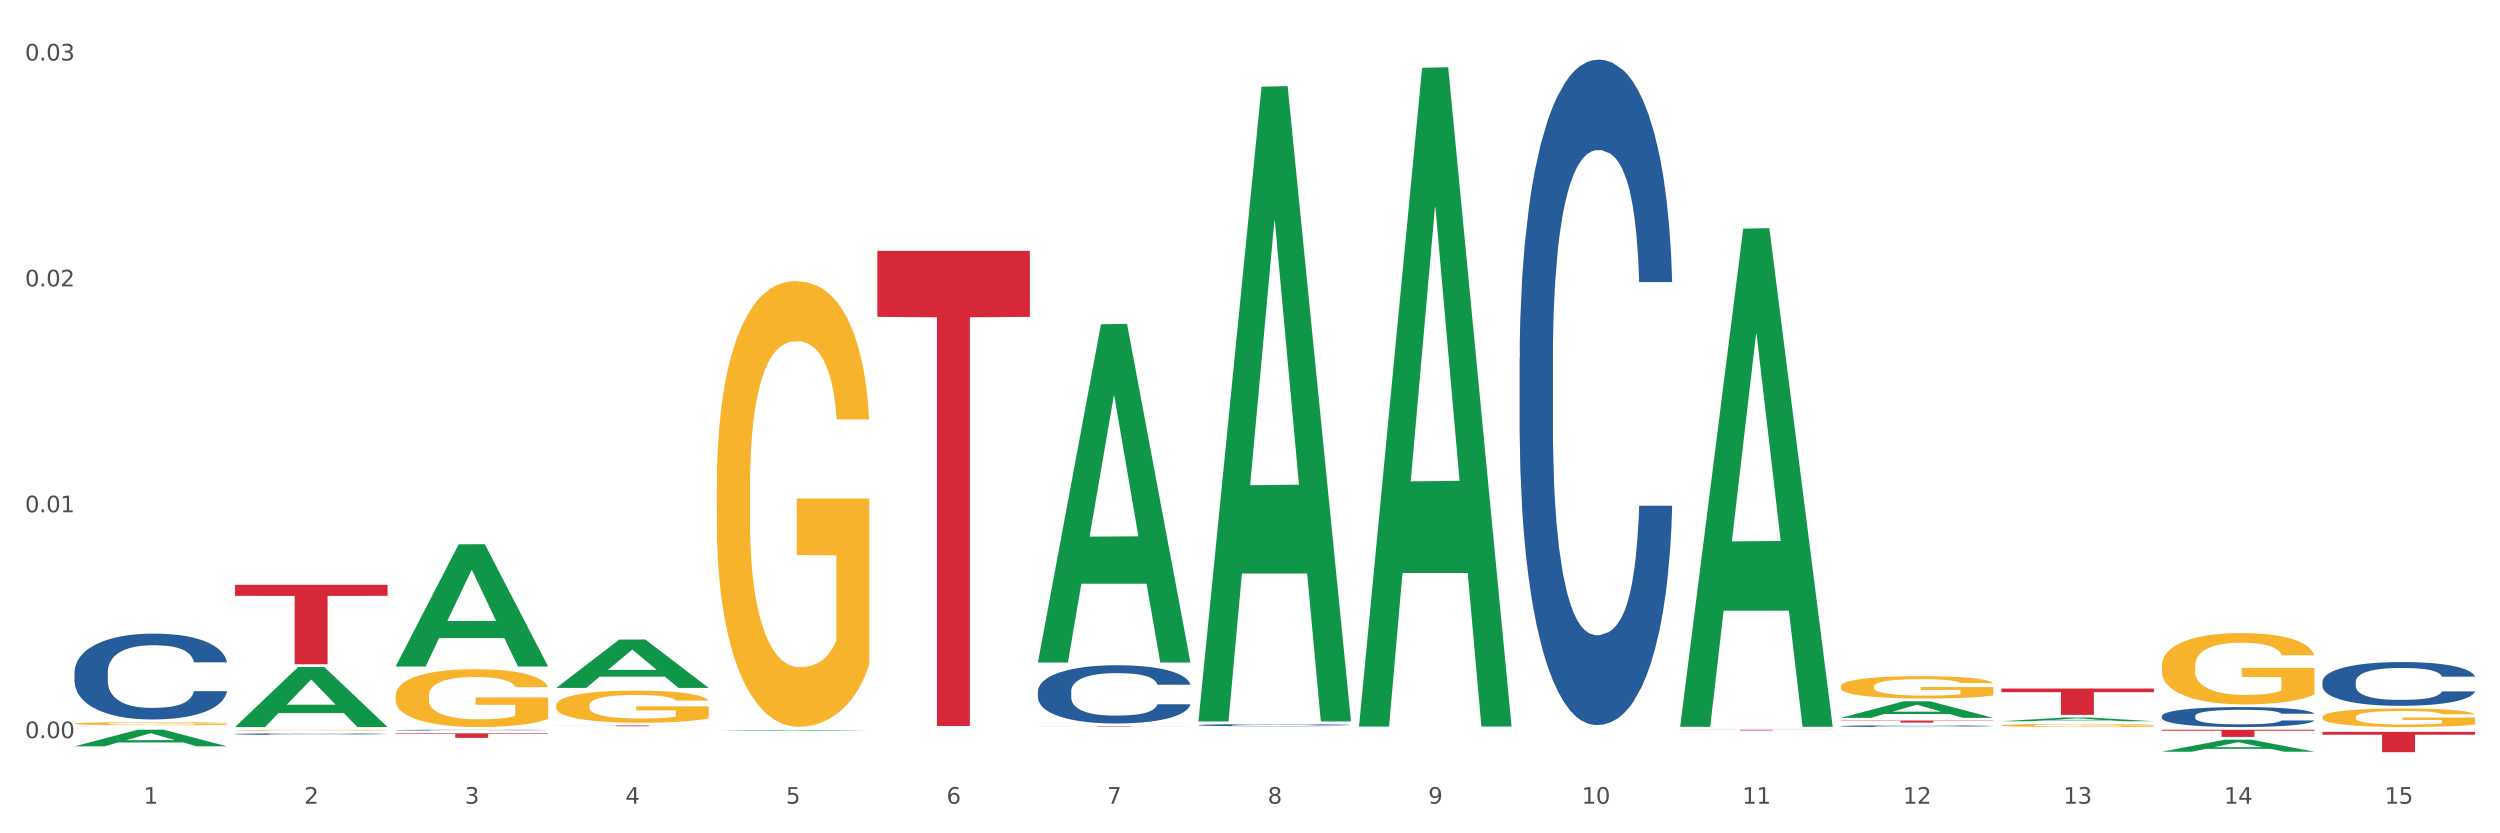 <?xml version="1.0" encoding="utf-8" standalone="no"?>
<!DOCTYPE svg PUBLIC "-//W3C//DTD SVG 1.1//EN"
  "http://www.w3.org/Graphics/SVG/1.1/DTD/svg11.dtd">
<svg xmlns:xlink="http://www.w3.org/1999/xlink" width="1080pt" height="360pt" viewBox="0 0 1080 360" xmlns="http://www.w3.org/2000/svg" version="1.1">
 <rect x="0" y="0" width="1080" height="360" fill="#333333" stroke="none"/>
 <defs>
  <style type="text/css">*{stroke-linejoin: round; stroke-linecap: butt}</style>
 </defs>
 <g id="figure_1">
  <g id="patch_1">
   <path d="M 0 360 
L 1080 360 
L 1080 0 
L 0 0 
z
" style="fill: #ffffff; stroke: #ffffff; stroke-linejoin: miter"/>
  </g>
  <g id="axes_1">
   <g id="matplotlib.axis_1">
    <g id="xtick_1">
     <g id="text_1">
      <!-- 1 -->
      <g style="fill: #4d4d4d" transform="translate(62.07 347.204) scale(0.096 -0.096)">
       <defs>
        <path id="DejaVuSans-31" d="M 794 531 
L 1825 531 
L 1825 4091 
L 703 3866 
L 703 4441 
L 1819 4666 
L 2450 4666 
L 2450 531 
L 3481 531 
L 3481 0 
L 794 0 
L 794 531 
z
" transform="scale(0.016)"/>
       </defs>
       <use xlink:href="#DejaVuSans-31"/>
      </g>
     </g>
    </g>
    <g id="xtick_2">
     <g id="text_2">
      <!-- 2 -->
      <g style="fill: #4d4d4d" transform="translate(131.436 347.204) scale(0.096 -0.096)">
       <defs>
        <path id="DejaVuSans-32" d="M 1228 531 
L 3431 531 
L 3431 0 
L 469 0 
L 469 531 
Q 828 903 1448 1529 
Q 2069 2156 2228 2338 
Q 2531 2678 2651 2914 
Q 2772 3150 2772 3378 
Q 2772 3750 2511 3984 
Q 2250 4219 1831 4219 
Q 1534 4219 1204 4116 
Q 875 4013 500 3803 
L 500 4441 
Q 881 4594 1212 4672 
Q 1544 4750 1819 4750 
Q 2544 4750 2975 4387 
Q 3406 4025 3406 3419 
Q 3406 3131 3298 2873 
Q 3191 2616 2906 2266 
Q 2828 2175 2409 1742 
Q 1991 1309 1228 531 
z
" transform="scale(0.016)"/>
       </defs>
       <use xlink:href="#DejaVuSans-32"/>
      </g>
     </g>
    </g>
    <g id="xtick_3">
     <g id="text_3">
      <!-- 3 -->
      <g style="fill: #4d4d4d" transform="translate(200.802 347.204) scale(0.096 -0.096)">
       <defs>
        <path id="DejaVuSans-33" d="M 2597 2516 
Q 3050 2419 3304 2112 
Q 3559 1806 3559 1356 
Q 3559 666 3084 287 
Q 2609 -91 1734 -91 
Q 1441 -91 1130 -33 
Q 819 25 488 141 
L 488 750 
Q 750 597 1062 519 
Q 1375 441 1716 441 
Q 2309 441 2620 675 
Q 2931 909 2931 1356 
Q 2931 1769 2642 2001 
Q 2353 2234 1838 2234 
L 1294 2234 
L 1294 2753 
L 1863 2753 
Q 2328 2753 2575 2939 
Q 2822 3125 2822 3475 
Q 2822 3834 2567 4026 
Q 2313 4219 1838 4219 
Q 1578 4219 1281 4162 
Q 984 4106 628 3988 
L 628 4550 
Q 988 4650 1302 4700 
Q 1616 4750 1894 4750 
Q 2613 4750 3031 4423 
Q 3450 4097 3450 3541 
Q 3450 3153 3228 2886 
Q 3006 2619 2597 2516 
z
" transform="scale(0.016)"/>
       </defs>
       <use xlink:href="#DejaVuSans-33"/>
      </g>
     </g>
    </g>
    <g id="xtick_4">
     <g id="text_4">
      <!-- 4 -->
      <g style="fill: #4d4d4d" transform="translate(270.169 347.204) scale(0.096 -0.096)">
       <defs>
        <path id="DejaVuSans-34" d="M 2419 4116 
L 825 1625 
L 2419 1625 
L 2419 4116 
z
M 2253 4666 
L 3047 4666 
L 3047 1625 
L 3713 1625 
L 3713 1100 
L 3047 1100 
L 3047 0 
L 2419 0 
L 2419 1100 
L 313 1100 
L 313 1709 
L 2253 4666 
z
" transform="scale(0.016)"/>
       </defs>
       <use xlink:href="#DejaVuSans-34"/>
      </g>
     </g>
    </g>
    <g id="xtick_5">
     <g id="text_5">
      <!-- 5 -->
      <g style="fill: #4d4d4d" transform="translate(339.535 347.204) scale(0.096 -0.096)">
       <defs>
        <path id="DejaVuSans-35" d="M 691 4666 
L 3169 4666 
L 3169 4134 
L 1269 4134 
L 1269 2991 
Q 1406 3038 1543 3061 
Q 1681 3084 1819 3084 
Q 2600 3084 3056 2656 
Q 3513 2228 3513 1497 
Q 3513 744 3044 326 
Q 2575 -91 1722 -91 
Q 1428 -91 1123 -41 
Q 819 9 494 109 
L 494 744 
Q 775 591 1075 516 
Q 1375 441 1709 441 
Q 2250 441 2565 725 
Q 2881 1009 2881 1497 
Q 2881 1984 2565 2268 
Q 2250 2553 1709 2553 
Q 1456 2553 1204 2497 
Q 953 2441 691 2322 
L 691 4666 
z
" transform="scale(0.016)"/>
       </defs>
       <use xlink:href="#DejaVuSans-35"/>
      </g>
     </g>
    </g>
    <g id="xtick_6">
     <g id="text_6">
      <!-- 6 -->
      <g style="fill: #4d4d4d" transform="translate(408.901 347.204) scale(0.096 -0.096)">
       <defs>
        <path id="DejaVuSans-36" d="M 2113 2584 
Q 1688 2584 1439 2293 
Q 1191 2003 1191 1497 
Q 1191 994 1439 701 
Q 1688 409 2113 409 
Q 2538 409 2786 701 
Q 3034 994 3034 1497 
Q 3034 2003 2786 2293 
Q 2538 2584 2113 2584 
z
M 3366 4563 
L 3366 3988 
Q 3128 4100 2886 4159 
Q 2644 4219 2406 4219 
Q 1781 4219 1451 3797 
Q 1122 3375 1075 2522 
Q 1259 2794 1537 2939 
Q 1816 3084 2150 3084 
Q 2853 3084 3261 2657 
Q 3669 2231 3669 1497 
Q 3669 778 3244 343 
Q 2819 -91 2113 -91 
Q 1303 -91 875 529 
Q 447 1150 447 2328 
Q 447 3434 972 4092 
Q 1497 4750 2381 4750 
Q 2619 4750 2861 4703 
Q 3103 4656 3366 4563 
z
" transform="scale(0.016)"/>
       </defs>
       <use xlink:href="#DejaVuSans-36"/>
      </g>
     </g>
    </g>
    <g id="xtick_7">
     <g id="text_7">
      <!-- 7 -->
      <g style="fill: #4d4d4d" transform="translate(478.267 347.204) scale(0.096 -0.096)">
       <defs>
        <path id="DejaVuSans-37" d="M 525 4666 
L 3525 4666 
L 3525 4397 
L 1831 0 
L 1172 0 
L 2766 4134 
L 525 4134 
L 525 4666 
z
" transform="scale(0.016)"/>
       </defs>
       <use xlink:href="#DejaVuSans-37"/>
      </g>
     </g>
    </g>
    <g id="xtick_8">
     <g id="text_8">
      <!-- 8 -->
      <g style="fill: #4d4d4d" transform="translate(547.634 347.204) scale(0.096 -0.096)">
       <defs>
        <path id="DejaVuSans-38" d="M 2034 2216 
Q 1584 2216 1326 1975 
Q 1069 1734 1069 1313 
Q 1069 891 1326 650 
Q 1584 409 2034 409 
Q 2484 409 2743 651 
Q 3003 894 3003 1313 
Q 3003 1734 2745 1975 
Q 2488 2216 2034 2216 
z
M 1403 2484 
Q 997 2584 770 2862 
Q 544 3141 544 3541 
Q 544 4100 942 4425 
Q 1341 4750 2034 4750 
Q 2731 4750 3128 4425 
Q 3525 4100 3525 3541 
Q 3525 3141 3298 2862 
Q 3072 2584 2669 2484 
Q 3125 2378 3379 2068 
Q 3634 1759 3634 1313 
Q 3634 634 3220 271 
Q 2806 -91 2034 -91 
Q 1263 -91 848 271 
Q 434 634 434 1313 
Q 434 1759 690 2068 
Q 947 2378 1403 2484 
z
M 1172 3481 
Q 1172 3119 1398 2916 
Q 1625 2713 2034 2713 
Q 2441 2713 2670 2916 
Q 2900 3119 2900 3481 
Q 2900 3844 2670 4047 
Q 2441 4250 2034 4250 
Q 1625 4250 1398 4047 
Q 1172 3844 1172 3481 
z
" transform="scale(0.016)"/>
       </defs>
       <use xlink:href="#DejaVuSans-38"/>
      </g>
     </g>
    </g>
    <g id="xtick_9">
     <g id="text_9">
      <!-- 9 -->
      <g style="fill: #4d4d4d" transform="translate(617 347.204) scale(0.096 -0.096)">
       <defs>
        <path id="DejaVuSans-39" d="M 703 97 
L 703 672 
Q 941 559 1184 500 
Q 1428 441 1663 441 
Q 2288 441 2617 861 
Q 2947 1281 2994 2138 
Q 2813 1869 2534 1725 
Q 2256 1581 1919 1581 
Q 1219 1581 811 2004 
Q 403 2428 403 3163 
Q 403 3881 828 4315 
Q 1253 4750 1959 4750 
Q 2769 4750 3195 4129 
Q 3622 3509 3622 2328 
Q 3622 1225 3098 567 
Q 2575 -91 1691 -91 
Q 1453 -91 1209 -44 
Q 966 3 703 97 
z
M 1959 2075 
Q 2384 2075 2632 2365 
Q 2881 2656 2881 3163 
Q 2881 3666 2632 3958 
Q 2384 4250 1959 4250 
Q 1534 4250 1286 3958 
Q 1038 3666 1038 3163 
Q 1038 2656 1286 2365 
Q 1534 2075 1959 2075 
z
" transform="scale(0.016)"/>
       </defs>
       <use xlink:href="#DejaVuSans-39"/>
      </g>
     </g>
    </g>
    <g id="xtick_10">
     <g id="text_10">
      <!-- 10 -->
      <g style="fill: #4d4d4d" transform="translate(683.312 347.204) scale(0.096 -0.096)">
       <defs>
        <path id="DejaVuSans-30" d="M 2034 4250 
Q 1547 4250 1301 3770 
Q 1056 3291 1056 2328 
Q 1056 1369 1301 889 
Q 1547 409 2034 409 
Q 2525 409 2770 889 
Q 3016 1369 3016 2328 
Q 3016 3291 2770 3770 
Q 2525 4250 2034 4250 
z
M 2034 4750 
Q 2819 4750 3233 4129 
Q 3647 3509 3647 2328 
Q 3647 1150 3233 529 
Q 2819 -91 2034 -91 
Q 1250 -91 836 529 
Q 422 1150 422 2328 
Q 422 3509 836 4129 
Q 1250 4750 2034 4750 
z
" transform="scale(0.016)"/>
       </defs>
       <use xlink:href="#DejaVuSans-31"/>
       <use xlink:href="#DejaVuSans-30" transform="translate(63.623 0)"/>
      </g>
     </g>
    </g>
    <g id="xtick_11">
     <g id="text_11">
      <!-- 11 -->
      <g style="fill: #4d4d4d" transform="translate(752.678 347.204) scale(0.096 -0.096)">
       <use xlink:href="#DejaVuSans-31"/>
       <use xlink:href="#DejaVuSans-31" transform="translate(63.623 0)"/>
      </g>
     </g>
    </g>
    <g id="xtick_12">
     <g id="text_12">
      <!-- 12 -->
      <g style="fill: #4d4d4d" transform="translate(822.044 347.204) scale(0.096 -0.096)">
       <use xlink:href="#DejaVuSans-31"/>
       <use xlink:href="#DejaVuSans-32" transform="translate(63.623 0)"/>
      </g>
     </g>
    </g>
    <g id="xtick_13">
     <g id="text_13">
      <!-- 13 -->
      <g style="fill: #4d4d4d" transform="translate(891.411 347.204) scale(0.096 -0.096)">
       <use xlink:href="#DejaVuSans-31"/>
       <use xlink:href="#DejaVuSans-33" transform="translate(63.623 0)"/>
      </g>
     </g>
    </g>
    <g id="xtick_14">
     <g id="text_14">
      <!-- 14 -->
      <g style="fill: #4d4d4d" transform="translate(960.777 347.204) scale(0.096 -0.096)">
       <use xlink:href="#DejaVuSans-31"/>
       <use xlink:href="#DejaVuSans-34" transform="translate(63.623 0)"/>
      </g>
     </g>
    </g>
    <g id="xtick_15">
     <g id="text_15">
      <!-- 15 -->
      <g style="fill: #4d4d4d" transform="translate(1030.143 347.204) scale(0.096 -0.096)">
       <use xlink:href="#DejaVuSans-31"/>
       <use xlink:href="#DejaVuSans-35" transform="translate(63.623 0)"/>
      </g>
     </g>
    </g>
    <g id="xtick_16"/>
    <g id="xtick_17"/>
    <g id="xtick_18"/>
    <g id="xtick_19"/>
    <g id="xtick_20"/>
    <g id="xtick_21"/>
    <g id="xtick_22"/>
    <g id="xtick_23"/>
    <g id="xtick_24"/>
    <g id="xtick_25"/>
    <g id="xtick_26"/>
    <g id="xtick_27"/>
    <g id="xtick_28"/>
    <g id="xtick_29"/>
   </g>
   <g id="matplotlib.axis_2">
    <g id="ytick_1">
     <g id="text_16">
      <!-- 0.00 -->
      <g style="fill: #4d4d4d" transform="translate(10.8 318.89) scale(0.096 -0.096)">
       <defs>
        <path id="DejaVuSans-2e" d="M 684 794 
L 1344 794 
L 1344 0 
L 684 0 
L 684 794 
z
" transform="scale(0.016)"/>
       </defs>
       <use xlink:href="#DejaVuSans-30"/>
       <use xlink:href="#DejaVuSans-2e" transform="translate(63.623 0)"/>
       <use xlink:href="#DejaVuSans-30" transform="translate(95.41 0)"/>
       <use xlink:href="#DejaVuSans-30" transform="translate(159.033 0)"/>
      </g>
     </g>
    </g>
    <g id="ytick_2">
     <g id="text_17">
      <!-- 0.01 -->
      <g style="fill: #4d4d4d" transform="translate(10.8 221.306) scale(0.096 -0.096)">
       <use xlink:href="#DejaVuSans-30"/>
       <use xlink:href="#DejaVuSans-2e" transform="translate(63.623 0)"/>
       <use xlink:href="#DejaVuSans-30" transform="translate(95.41 0)"/>
       <use xlink:href="#DejaVuSans-31" transform="translate(159.033 0)"/>
      </g>
     </g>
    </g>
    <g id="ytick_3">
     <g id="text_18">
      <!-- 0.02 -->
      <g style="fill: #4d4d4d" transform="translate(10.8 123.723) scale(0.096 -0.096)">
       <use xlink:href="#DejaVuSans-30"/>
       <use xlink:href="#DejaVuSans-2e" transform="translate(63.623 0)"/>
       <use xlink:href="#DejaVuSans-30" transform="translate(95.41 0)"/>
       <use xlink:href="#DejaVuSans-32" transform="translate(159.033 0)"/>
      </g>
     </g>
    </g>
    <g id="ytick_4">
     <g id="text_19">
      <!-- 0.03 -->
      <g style="fill: #4d4d4d" transform="translate(10.8 26.139) scale(0.096 -0.096)">
       <use xlink:href="#DejaVuSans-30"/>
       <use xlink:href="#DejaVuSans-2e" transform="translate(63.623 0)"/>
       <use xlink:href="#DejaVuSans-30" transform="translate(95.41 0)"/>
       <use xlink:href="#DejaVuSans-33" transform="translate(159.033 0)"/>
      </g>
     </g>
    </g>
    <g id="ytick_5"/>
    <g id="ytick_6"/>
    <g id="ytick_7"/>
   </g>
   <g id="PolyCollection_1">
    <path d="M 32.175 322.413 
L 32.243 322.407 
L 59.417 315.249 
L 70.695 315.242 
L 98.073 322.427 
L 85.029 322.427 
L 79.119 320.754 
L 51.061 320.754 
L 50.857 320.781 
L 45.151 322.427 
L 32.175 322.427 
L 32.175 322.413 
L 54.594 319.755 
L 75.586 319.749 
L 65.192 316.774 
L 65.056 316.76 
L 64.92 316.781 
L 54.526 319.749 
L 54.594 319.755 
L 32.175 322.413 
z
" clip-path="url(#pda7fb79fce)" style="fill: #109648"/>
    <path d="M 101.541 314.036 
L 101.609 314.011 
L 128.784 288.154 
L 140.061 288.129 
L 167.439 314.085 
L 154.395 314.085 
L 148.485 308.04 
L 120.427 308.04 
L 120.224 308.138 
L 114.517 314.085 
L 101.541 314.085 
L 101.541 314.036 
L 123.96 304.434 
L 144.952 304.409 
L 134.558 293.661 
L 134.422 293.613 
L 134.286 293.686 
L 123.892 304.409 
L 123.96 304.434 
L 101.541 314.036 
z
" clip-path="url(#pda7fb79fce)" style="fill: #109648"/>
    <path d="M 240.274 313.396 
L 306.172 313.396 
L 306.172 313.442 
L 280.25 313.443 
L 280.25 313.733 
L 266.039 313.733 
L 266.039 313.443 
L 240.274 313.442 
L 240.274 313.396 
L 240.274 313.396 
z
" clip-path="url(#pda7fb79fce)" style="fill: #d62839"/>
    <path d="M 170.907 316.79 
L 236.805 316.79 
L 236.805 317.062 
L 210.883 317.064 
L 210.883 318.747 
L 196.673 318.747 
L 196.673 317.064 
L 170.907 317.062 
L 170.907 316.792 
L 170.907 316.79 
z
" clip-path="url(#pda7fb79fce)" style="fill: #d62839"/>
    <path d="M 795.203 311.278 
L 861.101 311.278 
L 861.101 311.403 
L 835.179 311.404 
L 835.179 312.177 
L 820.969 312.177 
L 820.969 311.404 
L 795.203 311.403 
L 795.203 311.279 
L 795.203 311.278 
z
" clip-path="url(#pda7fb79fce)" style="fill: #d62839"/>
    <path d="M 725.837 315.242 
L 791.735 315.242 
L 791.735 315.288 
L 765.813 315.288 
L 765.813 315.57 
L 751.603 315.57 
L 751.603 315.288 
L 725.837 315.288 
L 725.837 315.243 
L 725.837 315.242 
z
" clip-path="url(#pda7fb79fce)" style="fill: #d62839"/>
    <path d="M 448.372 313.702 
L 514.27 313.702 
L 514.27 313.729 
L 488.348 313.729 
L 488.348 313.898 
L 474.138 313.898 
L 474.138 313.729 
L 448.372 313.729 
L 448.372 313.702 
L 448.372 313.702 
z
" clip-path="url(#pda7fb79fce)" style="fill: #d62839"/>
    <path d="M 379.006 108.365 
L 444.904 108.365 
L 444.904 136.889 
L 418.982 137.081 
L 418.982 313.618 
L 404.772 313.618 
L 404.772 137.081 
L 379.006 136.889 
L 379.006 108.558 
L 379.006 108.365 
z
" clip-path="url(#pda7fb79fce)" style="fill: #d62839"/>
    <path d="M 864.57 297.451 
L 930.468 297.451 
L 930.468 299.03 
L 904.546 299.041 
L 904.546 308.813 
L 890.335 308.813 
L 890.335 299.041 
L 864.57 299.03 
L 864.57 297.462 
L 864.57 297.451 
z
" clip-path="url(#pda7fb79fce)" style="fill: #d62839"/>
    <path d="M 1003.302 316.179 
L 1069.2 316.179 
L 1069.2 317.398 
L 1043.278 317.406 
L 1043.278 324.95 
L 1029.068 324.95 
L 1029.068 317.406 
L 1003.302 317.398 
L 1003.302 316.187 
L 1003.302 316.179 
z
" clip-path="url(#pda7fb79fce)" style="fill: #d62839"/>
    <path d="M 933.936 315.242 
L 999.834 315.242 
L 999.834 315.677 
L 973.912 315.68 
L 973.912 318.368 
L 959.702 318.368 
L 959.702 315.68 
L 933.936 315.677 
L 933.936 315.245 
L 933.936 315.242 
z
" clip-path="url(#pda7fb79fce)" style="fill: #d62839"/>
    <path d="M 101.541 252.643 
L 167.439 252.643 
L 167.439 257.414 
L 141.517 257.446 
L 141.517 286.971 
L 127.307 286.971 
L 127.307 257.446 
L 101.541 257.414 
L 101.541 252.676 
L 101.541 252.643 
z
" clip-path="url(#pda7fb79fce)" style="fill: #d62839"/>
    <path d="M 101.541 315.43 
L 101.619 315.429 
L 101.619 315.416 
L 101.775 315.404 
L 102.553 315.377 
L 103.72 315.354 
L 104.575 315.342 
L 105.431 315.332 
L 106.443 315.322 
L 107.688 315.311 
L 109.944 315.296 
L 111.344 315.288 
L 113.056 315.28 
L 116.168 315.268 
L 118.424 315.262 
L 120.758 315.256 
L 124.57 315.25 
L 127.06 315.247 
L 129.705 315.244 
L 132.895 315.243 
L 135.307 315.242 
L 140.598 315.244 
L 145.11 315.247 
L 147.289 315.25 
L 150.089 315.254 
L 151.568 315.257 
L 153.979 315.263 
L 156.469 315.271 
L 158.181 315.277 
L 160.748 315.29 
L 162.693 315.302 
L 164.483 315.318 
L 165.416 315.329 
L 166.117 315.339 
L 166.739 315.35 
L 167.361 315.368 
L 153.357 315.368 
L 152.812 315.355 
L 151.957 315.343 
L 150.712 315.331 
L 149.623 315.324 
L 147.755 315.315 
L 146.044 315.309 
L 144.254 315.304 
L 142.076 315.301 
L 140.364 315.299 
L 137.952 315.297 
L 133.206 315.298 
L 130.017 315.301 
L 127.838 315.304 
L 126.438 315.308 
L 125.193 315.311 
L 123.792 315.316 
L 122.159 315.324 
L 120.992 315.331 
L 119.825 315.34 
L 118.891 315.349 
L 118.035 315.359 
L 117.335 315.37 
L 116.79 315.382 
L 116.324 315.396 
L 115.935 315.419 
L 115.935 315.47 
L 116.09 315.481 
L 116.479 315.497 
L 116.946 315.508 
L 117.724 315.522 
L 118.424 315.531 
L 119.747 315.544 
L 121.225 315.555 
L 122.392 315.562 
L 123.559 315.568 
L 125.582 315.576 
L 127.838 315.583 
L 129.783 315.587 
L 132.428 315.591 
L 134.218 315.592 
L 135.774 315.593 
L 139.586 315.593 
L 142.309 315.592 
L 145.343 315.589 
L 147.678 315.586 
L 149.623 315.582 
L 151.801 315.575 
L 153.201 315.569 
L 153.201 315.492 
L 136.085 315.491 
L 136.085 315.44 
L 167.439 315.44 
L 167.439 315.591 
L 166.117 315.599 
L 164.638 315.606 
L 163.082 315.612 
L 160.748 315.62 
L 157.947 315.627 
L 155.458 315.632 
L 152.812 315.637 
L 149.7 315.641 
L 145.655 315.644 
L 143.165 315.646 
L 140.053 315.647 
L 136.396 315.647 
L 133.206 315.647 
L 130.094 315.645 
L 126.827 315.641 
L 123.637 315.637 
L 121.225 315.632 
L 118.813 315.626 
L 116.246 315.618 
L 114.223 315.611 
L 112.667 315.604 
L 110.955 315.596 
L 109.088 315.585 
L 107.688 315.575 
L 106.443 315.564 
L 105.12 315.551 
L 104.186 315.539 
L 103.253 315.525 
L 102.708 315.514 
L 102.086 315.498 
L 101.619 315.474 
L 101.541 315.43 
z
" clip-path="url(#pda7fb79fce)" style="fill: #f7b32b"/>
    <path d="M 32.175 312.58 
L 32.253 312.579 
L 32.253 312.536 
L 32.408 312.498 
L 33.186 312.408 
L 34.353 312.334 
L 35.209 312.294 
L 36.065 312.262 
L 37.076 312.229 
L 38.321 312.196 
L 40.578 312.147 
L 41.978 312.121 
L 43.69 312.095 
L 46.802 312.056 
L 49.058 312.035 
L 51.392 312.017 
L 55.204 311.995 
L 57.694 311.986 
L 60.339 311.978 
L 63.529 311.974 
L 65.941 311.972 
L 71.231 311.976 
L 75.744 311.987 
L 77.922 311.995 
L 80.723 312.01 
L 82.201 312.019 
L 84.613 312.038 
L 87.103 312.064 
L 88.815 312.085 
L 91.382 312.126 
L 93.327 312.167 
L 95.116 312.217 
L 96.05 312.252 
L 96.75 312.285 
L 97.373 312.322 
L 97.995 312.381 
L 83.991 312.381 
L 83.446 312.339 
L 82.59 312.299 
L 81.346 312.261 
L 80.256 312.237 
L 78.389 312.207 
L 76.677 312.187 
L 74.888 312.173 
L 72.71 312.161 
L 70.998 312.155 
L 68.586 312.15 
L 63.84 312.151 
L 60.65 312.161 
L 58.472 312.173 
L 57.071 312.184 
L 55.827 312.196 
L 54.426 312.213 
L 52.792 312.238 
L 51.625 312.261 
L 50.458 312.289 
L 49.525 312.318 
L 48.669 312.352 
L 47.969 312.388 
L 47.424 312.425 
L 46.957 312.471 
L 46.568 312.546 
L 46.568 312.711 
L 46.724 312.748 
L 47.113 312.797 
L 47.58 312.835 
L 48.358 312.879 
L 49.058 312.909 
L 50.381 312.952 
L 51.859 312.988 
L 53.026 313.011 
L 54.193 313.03 
L 56.216 313.057 
L 58.472 313.079 
L 60.417 313.092 
L 63.062 313.104 
L 64.852 313.109 
L 66.408 313.111 
L 70.22 313.111 
L 72.943 313.107 
L 75.977 313.099 
L 78.311 313.088 
L 80.256 313.075 
L 82.435 313.053 
L 83.835 313.033 
L 83.835 312.782 
L 66.719 312.781 
L 66.719 312.614 
L 98.073 312.614 
L 98.073 313.104 
L 96.75 313.129 
L 95.272 313.152 
L 93.716 313.172 
L 91.382 313.197 
L 88.581 313.221 
L 86.091 313.238 
L 83.446 313.253 
L 80.334 313.266 
L 76.288 313.278 
L 73.799 313.283 
L 70.687 313.286 
L 67.03 313.287 
L 63.84 313.285 
L 60.728 313.279 
L 57.461 313.268 
L 54.271 313.253 
L 51.859 313.237 
L 49.447 313.218 
L 46.879 313.193 
L 44.857 313.169 
L 43.301 313.147 
L 41.589 313.119 
L 39.722 313.083 
L 38.321 313.051 
L 37.076 313.017 
L 35.754 312.974 
L 34.82 312.937 
L 33.887 312.89 
L 33.342 312.855 
L 32.72 312.801 
L 32.253 312.725 
L 32.175 312.58 
z
" clip-path="url(#pda7fb79fce)" style="fill: #f7b32b"/>
    <path d="M 795.203 296.576 
L 795.281 296.567 
L 795.281 296.249 
L 795.437 295.975 
L 796.215 295.312 
L 797.382 294.765 
L 798.238 294.473 
L 799.094 294.235 
L 800.105 293.996 
L 801.35 293.749 
L 803.606 293.386 
L 805.006 293.201 
L 806.718 293.006 
L 809.83 292.724 
L 812.086 292.565 
L 814.42 292.432 
L 818.233 292.273 
L 820.722 292.203 
L 823.368 292.15 
L 826.557 292.114 
L 828.969 292.105 
L 834.26 292.132 
L 838.772 292.211 
L 840.951 292.273 
L 843.752 292.379 
L 845.23 292.45 
L 847.642 292.591 
L 850.131 292.777 
L 851.843 292.936 
L 854.41 293.236 
L 856.355 293.537 
L 858.145 293.908 
L 859.078 294.164 
L 859.779 294.402 
L 860.401 294.676 
L 861.024 295.109 
L 847.019 295.109 
L 846.475 294.8 
L 845.619 294.508 
L 844.374 294.226 
L 843.285 294.049 
L 841.418 293.828 
L 839.706 293.687 
L 837.916 293.581 
L 835.738 293.492 
L 834.026 293.448 
L 831.615 293.413 
L 826.869 293.422 
L 823.679 293.492 
L 821.5 293.581 
L 820.1 293.66 
L 818.855 293.749 
L 817.455 293.872 
L 815.821 294.058 
L 814.654 294.226 
L 813.487 294.438 
L 812.553 294.65 
L 811.697 294.897 
L 810.997 295.162 
L 810.453 295.436 
L 809.986 295.772 
L 809.597 296.328 
L 809.597 297.539 
L 809.752 297.813 
L 810.141 298.175 
L 810.608 298.449 
L 811.386 298.776 
L 812.086 298.996 
L 813.409 299.315 
L 814.887 299.58 
L 816.054 299.747 
L 817.221 299.889 
L 819.244 300.083 
L 821.5 300.242 
L 823.445 300.339 
L 826.091 300.428 
L 827.88 300.463 
L 829.436 300.481 
L 833.248 300.481 
L 835.971 300.454 
L 839.006 300.392 
L 841.34 300.313 
L 843.285 300.216 
L 845.463 300.057 
L 846.864 299.906 
L 846.864 298.06 
L 829.747 298.051 
L 829.747 296.823 
L 861.101 296.823 
L 861.101 300.428 
L 859.779 300.613 
L 858.3 300.781 
L 856.744 300.931 
L 854.41 301.117 
L 851.61 301.294 
L 849.12 301.417 
L 846.475 301.523 
L 843.363 301.62 
L 839.317 301.709 
L 836.827 301.744 
L 833.715 301.771 
L 830.059 301.779 
L 826.869 301.762 
L 823.757 301.718 
L 820.489 301.638 
L 817.299 301.523 
L 814.887 301.408 
L 812.475 301.267 
L 809.908 301.081 
L 807.885 300.905 
L 806.329 300.746 
L 804.617 300.543 
L 802.75 300.278 
L 801.35 300.039 
L 800.105 299.792 
L 798.782 299.474 
L 797.849 299.2 
L 796.915 298.855 
L 796.37 298.599 
L 795.748 298.201 
L 795.281 297.645 
L 795.203 296.576 
z
" clip-path="url(#pda7fb79fce)" style="fill: #f7b32b"/>
    <path d="M 170.907 300.645 
L 170.985 300.623 
L 170.985 299.801 
L 171.141 299.094 
L 171.919 297.383 
L 173.086 295.968 
L 173.942 295.215 
L 174.798 294.599 
L 175.809 293.983 
L 177.054 293.344 
L 179.31 292.408 
L 180.71 291.929 
L 182.422 291.427 
L 185.534 290.697 
L 187.79 290.286 
L 190.124 289.944 
L 193.937 289.533 
L 196.426 289.351 
L 199.072 289.214 
L 202.261 289.123 
L 204.673 289.1 
L 209.964 289.168 
L 214.476 289.374 
L 216.655 289.533 
L 219.456 289.807 
L 220.934 289.99 
L 223.346 290.355 
L 225.835 290.834 
L 227.547 291.245 
L 230.114 292.021 
L 232.059 292.796 
L 233.849 293.755 
L 234.783 294.416 
L 235.483 295.032 
L 236.105 295.74 
L 236.728 296.858 
L 222.723 296.858 
L 222.179 296.059 
L 221.323 295.306 
L 220.078 294.576 
L 218.989 294.12 
L 217.122 293.549 
L 215.41 293.184 
L 213.62 292.91 
L 211.442 292.682 
L 209.73 292.568 
L 207.319 292.477 
L 202.573 292.5 
L 199.383 292.682 
L 197.204 292.91 
L 195.804 293.116 
L 194.559 293.344 
L 193.159 293.663 
L 191.525 294.143 
L 190.358 294.576 
L 189.191 295.124 
L 188.257 295.671 
L 187.401 296.31 
L 186.701 296.995 
L 186.157 297.702 
L 185.69 298.569 
L 185.301 300.006 
L 185.301 303.132 
L 185.456 303.84 
L 185.845 304.775 
L 186.312 305.483 
L 187.09 306.327 
L 187.79 306.897 
L 189.113 307.719 
L 190.591 308.403 
L 191.758 308.837 
L 192.925 309.202 
L 194.948 309.704 
L 197.204 310.114 
L 199.149 310.365 
L 201.795 310.594 
L 203.584 310.685 
L 205.14 310.73 
L 208.952 310.73 
L 211.675 310.662 
L 214.71 310.502 
L 217.044 310.297 
L 218.989 310.046 
L 221.167 309.635 
L 222.568 309.247 
L 222.568 304.479 
L 205.451 304.456 
L 205.451 301.284 
L 236.805 301.284 
L 236.805 310.594 
L 235.483 311.073 
L 234.004 311.506 
L 232.448 311.894 
L 230.114 312.373 
L 227.314 312.83 
L 224.824 313.149 
L 222.179 313.423 
L 219.067 313.674 
L 215.021 313.902 
L 212.531 313.993 
L 209.419 314.062 
L 205.763 314.085 
L 202.573 314.039 
L 199.461 313.925 
L 196.193 313.719 
L 193.003 313.423 
L 190.591 313.126 
L 188.179 312.761 
L 185.612 312.282 
L 183.589 311.826 
L 182.033 311.415 
L 180.321 310.89 
L 178.454 310.206 
L 177.054 309.59 
L 175.809 308.951 
L 174.486 308.129 
L 173.553 307.422 
L 172.619 306.532 
L 172.074 305.87 
L 171.452 304.844 
L 170.985 303.406 
L 170.907 300.645 
z
" clip-path="url(#pda7fb79fce)" style="fill: #f7b32b"/>
    <path d="M 587.105 313.334 
L 587.173 313.067 
L 614.347 29.299 
L 625.624 29.031 
L 653.003 313.869 
L 639.959 313.869 
L 634.049 247.541 
L 605.991 247.541 
L 605.787 248.611 
L 600.081 313.869 
L 587.105 313.869 
L 587.105 313.334 
L 609.524 207.958 
L 630.516 207.69 
L 620.122 89.743 
L 619.986 89.208 
L 619.85 90.011 
L 609.456 207.69 
L 609.524 207.958 
L 587.105 313.334 
z
" clip-path="url(#pda7fb79fce)" style="fill: #109648"/>
    <path d="M 309.64 210.405 
L 309.718 210.229 
L 309.718 203.899 
L 309.873 198.448 
L 310.651 185.261 
L 311.818 174.359 
L 312.674 168.557 
L 313.53 163.809 
L 314.541 159.062 
L 315.786 154.138 
L 318.042 146.929 
L 319.443 143.237 
L 321.155 139.368 
L 324.267 133.742 
L 326.523 130.577 
L 328.857 127.939 
L 332.669 124.774 
L 335.159 123.367 
L 337.804 122.312 
L 340.994 121.609 
L 343.406 121.433 
L 348.696 121.961 
L 353.209 123.543 
L 355.387 124.774 
L 358.188 126.884 
L 359.666 128.291 
L 362.078 131.104 
L 364.568 134.797 
L 366.279 137.962 
L 368.847 143.94 
L 370.792 149.918 
L 372.581 157.303 
L 373.515 162.402 
L 374.215 167.15 
L 374.838 172.601 
L 375.46 181.217 
L 361.456 181.217 
L 360.911 175.062 
L 360.055 169.26 
L 358.81 163.633 
L 357.721 160.117 
L 355.854 155.721 
L 354.142 152.907 
L 352.353 150.797 
L 350.174 149.039 
L 348.463 148.16 
L 346.051 147.457 
L 341.305 147.632 
L 338.115 149.039 
L 335.937 150.797 
L 334.536 152.38 
L 333.292 154.138 
L 331.891 156.6 
L 330.257 160.292 
L 329.09 163.633 
L 327.923 167.853 
L 326.99 172.073 
L 326.134 176.997 
L 325.434 182.272 
L 324.889 187.722 
L 324.422 194.404 
L 324.033 205.482 
L 324.033 229.571 
L 324.189 235.022 
L 324.578 242.231 
L 325.045 247.682 
L 325.823 254.187 
L 326.523 258.583 
L 327.845 264.913 
L 329.324 270.188 
L 330.491 273.529 
L 331.658 276.342 
L 333.681 280.211 
L 335.937 283.376 
L 337.882 285.31 
L 340.527 287.068 
L 342.317 287.772 
L 343.873 288.123 
L 347.685 288.123 
L 350.408 287.596 
L 353.442 286.365 
L 355.776 284.782 
L 357.721 282.848 
L 359.9 279.683 
L 361.3 276.694 
L 361.3 239.945 
L 344.184 239.769 
L 344.184 215.328 
L 375.538 215.328 
L 375.538 287.068 
L 374.215 290.761 
L 372.737 294.102 
L 371.181 297.091 
L 368.847 300.783 
L 366.046 304.3 
L 363.556 306.762 
L 360.911 308.872 
L 357.799 310.806 
L 353.753 312.564 
L 351.264 313.268 
L 348.152 313.795 
L 344.495 313.971 
L 341.305 313.619 
L 338.193 312.74 
L 334.925 311.158 
L 331.736 308.872 
L 329.324 306.586 
L 326.912 303.772 
L 324.344 300.08 
L 322.322 296.563 
L 320.766 293.398 
L 319.054 289.354 
L 317.187 284.079 
L 315.786 279.332 
L 314.541 274.408 
L 313.219 268.078 
L 312.285 262.627 
L 311.352 255.77 
L 310.807 250.671 
L 310.184 242.758 
L 309.718 231.681 
L 309.64 210.405 
z
" clip-path="url(#pda7fb79fce)" style="fill: #f7b32b"/>
    <path d="M 864.57 311.58 
L 864.638 311.578 
L 891.812 309.972 
L 903.089 309.971 
L 930.468 311.583 
L 917.424 311.583 
L 911.513 311.207 
L 883.456 311.207 
L 883.252 311.213 
L 877.545 311.583 
L 864.57 311.583 
L 864.57 311.58 
L 886.989 310.983 
L 907.981 310.982 
L 897.587 310.314 
L 897.451 310.311 
L 897.315 310.316 
L 886.921 310.982 
L 886.989 310.983 
L 864.57 311.58 
z
" clip-path="url(#pda7fb79fce)" style="fill: #109648"/>
    <path d="M 725.837 313.568 
L 725.905 313.366 
L 753.08 98.76 
L 764.357 98.558 
L 791.735 313.973 
L 778.691 313.973 
L 772.781 263.81 
L 744.723 263.81 
L 744.52 264.619 
L 738.813 313.973 
L 725.837 313.973 
L 725.837 313.568 
L 748.256 233.875 
L 769.248 233.673 
L 758.854 144.473 
L 758.718 144.068 
L 758.582 144.675 
L 748.188 233.673 
L 748.256 233.875 
L 725.837 313.568 
z
" clip-path="url(#pda7fb79fce)" style="fill: #109648"/>
    <path d="M 448.372 285.954 
L 448.44 285.817 
L 475.615 140.058 
L 486.892 139.921 
L 514.27 286.229 
L 501.227 286.229 
L 495.316 252.159 
L 467.259 252.159 
L 467.055 252.708 
L 461.348 286.229 
L 448.372 286.229 
L 448.372 285.954 
L 470.791 231.827 
L 491.783 231.69 
L 481.389 171.106 
L 481.253 170.831 
L 481.117 171.243 
L 470.723 231.69 
L 470.791 231.827 
L 448.372 285.954 
z
" clip-path="url(#pda7fb79fce)" style="fill: #109648"/>
    <path d="M 517.739 311.155 
L 517.806 310.897 
L 544.981 37.449 
L 556.258 37.191 
L 583.636 311.67 
L 570.593 311.67 
L 564.682 247.754 
L 536.625 247.754 
L 536.421 248.785 
L 530.714 311.67 
L 517.739 311.67 
L 517.739 311.155 
L 540.157 209.61 
L 561.15 209.353 
L 550.755 95.695 
L 550.62 95.18 
L 550.484 95.953 
L 540.089 209.353 
L 540.157 209.61 
L 517.739 311.155 
z
" clip-path="url(#pda7fb79fce)" style="fill: #109648"/>
    <path d="M 933.936 324.726 
L 934.004 324.721 
L 961.178 319.531 
L 972.456 319.526 
L 999.834 324.735 
L 986.79 324.735 
L 980.88 323.522 
L 952.822 323.522 
L 952.618 323.542 
L 946.912 324.735 
L 933.936 324.735 
L 933.936 324.726 
L 956.355 322.798 
L 977.347 322.794 
L 966.953 320.636 
L 966.817 320.627 
L 966.681 320.641 
L 956.287 322.794 
L 956.355 322.798 
L 933.936 324.726 
z
" clip-path="url(#pda7fb79fce)" style="fill: #109648"/>
    <path d="M 795.203 310.107 
L 795.271 310.1 
L 822.446 302.944 
L 833.723 302.937 
L 861.101 310.12 
L 848.058 310.12 
L 842.147 308.448 
L 814.09 308.448 
L 813.886 308.475 
L 808.179 310.12 
L 795.203 310.12 
L 795.203 310.107 
L 817.622 307.449 
L 838.615 307.443 
L 828.22 304.468 
L 828.084 304.455 
L 827.949 304.475 
L 817.554 307.443 
L 817.622 307.449 
L 795.203 310.107 
z
" clip-path="url(#pda7fb79fce)" style="fill: #109648"/>
    <path d="M 933.936 287.74 
L 934.014 287.712 
L 934.014 286.699 
L 934.169 285.827 
L 934.947 283.718 
L 936.114 281.974 
L 936.97 281.045 
L 937.826 280.286 
L 938.837 279.526 
L 940.082 278.739 
L 942.338 277.585 
L 943.739 276.995 
L 945.45 276.376 
L 948.563 275.476 
L 950.819 274.969 
L 953.153 274.547 
L 956.965 274.041 
L 959.455 273.816 
L 962.1 273.647 
L 965.29 273.535 
L 967.702 273.506 
L 972.992 273.591 
L 977.505 273.844 
L 979.683 274.041 
L 982.484 274.378 
L 983.962 274.603 
L 986.374 275.054 
L 988.864 275.644 
L 990.575 276.151 
L 993.143 277.107 
L 995.088 278.063 
L 996.877 279.245 
L 997.811 280.061 
L 998.511 280.82 
L 999.134 281.692 
L 999.756 283.071 
L 985.752 283.071 
L 985.207 282.086 
L 984.351 281.158 
L 983.106 280.258 
L 982.017 279.695 
L 980.15 278.992 
L 978.438 278.542 
L 976.649 278.204 
L 974.47 277.923 
L 972.759 277.782 
L 970.347 277.67 
L 965.601 277.698 
L 962.411 277.923 
L 960.233 278.204 
L 958.832 278.457 
L 957.588 278.739 
L 956.187 279.132 
L 954.553 279.723 
L 953.386 280.258 
L 952.219 280.933 
L 951.286 281.608 
L 950.43 282.396 
L 949.73 283.239 
L 949.185 284.111 
L 948.718 285.18 
L 948.329 286.953 
L 948.329 290.806 
L 948.485 291.678 
L 948.874 292.832 
L 949.341 293.704 
L 950.119 294.745 
L 950.819 295.448 
L 952.141 296.461 
L 953.62 297.304 
L 954.787 297.839 
L 955.954 298.289 
L 957.977 298.908 
L 960.233 299.414 
L 962.178 299.724 
L 964.823 300.005 
L 966.613 300.117 
L 968.169 300.174 
L 971.981 300.174 
L 974.704 300.089 
L 977.738 299.892 
L 980.072 299.639 
L 982.017 299.33 
L 984.196 298.824 
L 985.596 298.345 
L 985.596 292.466 
L 968.48 292.438 
L 968.48 288.528 
L 999.834 288.528 
L 999.834 300.005 
L 998.511 300.596 
L 997.033 301.13 
L 995.477 301.608 
L 993.143 302.199 
L 990.342 302.762 
L 987.852 303.156 
L 985.207 303.493 
L 982.095 303.803 
L 978.049 304.084 
L 975.56 304.196 
L 972.448 304.281 
L 968.791 304.309 
L 965.601 304.253 
L 962.489 304.112 
L 959.221 303.859 
L 956.032 303.493 
L 953.62 303.127 
L 951.208 302.677 
L 948.64 302.087 
L 946.618 301.524 
L 945.061 301.018 
L 943.35 300.371 
L 941.483 299.527 
L 940.082 298.767 
L 938.837 297.98 
L 937.515 296.967 
L 936.581 296.095 
L 935.648 294.998 
L 935.103 294.182 
L 934.48 292.916 
L 934.014 291.144 
L 933.936 287.74 
z
" clip-path="url(#pda7fb79fce)" style="fill: #f7b32b"/>
    <path d="M 1003.302 309.773 
L 1003.38 309.766 
L 1003.38 309.502 
L 1003.535 309.276 
L 1004.314 308.727 
L 1005.481 308.273 
L 1006.336 308.031 
L 1007.192 307.834 
L 1008.204 307.636 
L 1009.448 307.431 
L 1011.705 307.131 
L 1013.105 306.977 
L 1014.817 306.816 
L 1017.929 306.582 
L 1020.185 306.45 
L 1022.519 306.34 
L 1026.331 306.209 
L 1028.821 306.15 
L 1031.466 306.106 
L 1034.656 306.077 
L 1037.068 306.07 
L 1042.358 306.092 
L 1046.871 306.157 
L 1049.049 306.209 
L 1051.85 306.297 
L 1053.328 306.355 
L 1055.74 306.472 
L 1058.23 306.626 
L 1059.942 306.758 
L 1062.509 307.007 
L 1064.454 307.255 
L 1066.244 307.563 
L 1067.177 307.775 
L 1067.877 307.973 
L 1068.5 308.2 
L 1069.122 308.558 
L 1055.118 308.558 
L 1054.573 308.302 
L 1053.717 308.061 
L 1052.473 307.826 
L 1051.383 307.68 
L 1049.516 307.497 
L 1047.805 307.38 
L 1046.015 307.292 
L 1043.837 307.219 
L 1042.125 307.182 
L 1039.713 307.153 
L 1034.967 307.16 
L 1031.777 307.219 
L 1029.599 307.292 
L 1028.199 307.358 
L 1026.954 307.431 
L 1025.553 307.534 
L 1023.919 307.687 
L 1022.752 307.826 
L 1021.585 308.002 
L 1020.652 308.178 
L 1019.796 308.383 
L 1019.096 308.602 
L 1018.551 308.829 
L 1018.084 309.107 
L 1017.695 309.568 
L 1017.695 310.571 
L 1017.851 310.798 
L 1018.24 311.098 
L 1018.707 311.325 
L 1019.485 311.596 
L 1020.185 311.779 
L 1021.508 312.042 
L 1022.986 312.262 
L 1024.153 312.401 
L 1025.32 312.518 
L 1027.343 312.679 
L 1029.599 312.811 
L 1031.544 312.891 
L 1034.189 312.965 
L 1035.979 312.994 
L 1037.535 313.009 
L 1041.347 313.009 
L 1044.07 312.987 
L 1047.104 312.935 
L 1049.438 312.869 
L 1051.383 312.789 
L 1053.562 312.657 
L 1054.962 312.533 
L 1054.962 311.003 
L 1037.846 310.996 
L 1037.846 309.978 
L 1069.2 309.978 
L 1069.2 312.965 
L 1067.877 313.118 
L 1066.399 313.257 
L 1064.843 313.382 
L 1062.509 313.536 
L 1059.708 313.682 
L 1057.219 313.784 
L 1054.573 313.872 
L 1051.461 313.953 
L 1047.416 314.026 
L 1044.926 314.055 
L 1041.814 314.077 
L 1038.157 314.085 
L 1034.967 314.07 
L 1031.855 314.033 
L 1028.588 313.967 
L 1025.398 313.872 
L 1022.986 313.777 
L 1020.574 313.66 
L 1018.007 313.506 
L 1015.984 313.36 
L 1014.428 313.228 
L 1012.716 313.06 
L 1010.849 312.84 
L 1009.448 312.643 
L 1008.204 312.438 
L 1006.881 312.174 
L 1005.947 311.947 
L 1005.014 311.662 
L 1004.469 311.45 
L 1003.847 311.12 
L 1003.38 310.659 
L 1003.302 309.773 
z
" clip-path="url(#pda7fb79fce)" style="fill: #f7b32b"/>
    <path d="M 240.274 304.769 
L 240.351 304.756 
L 240.351 304.3 
L 240.507 303.906 
L 241.285 302.955 
L 242.452 302.169 
L 243.308 301.751 
L 244.164 301.408 
L 245.175 301.066 
L 246.42 300.711 
L 248.676 300.191 
L 250.077 299.925 
L 251.788 299.646 
L 254.9 299.24 
L 257.157 299.012 
L 259.491 298.822 
L 263.303 298.593 
L 265.793 298.492 
L 268.438 298.416 
L 271.628 298.365 
L 274.04 298.352 
L 279.33 298.39 
L 283.843 298.505 
L 286.021 298.593 
L 288.822 298.746 
L 290.3 298.847 
L 292.712 299.05 
L 295.202 299.316 
L 296.913 299.544 
L 299.481 299.976 
L 301.426 300.407 
L 303.215 300.939 
L 304.149 301.307 
L 304.849 301.649 
L 305.471 302.042 
L 306.094 302.664 
L 292.089 302.664 
L 291.545 302.22 
L 290.689 301.802 
L 289.444 301.396 
L 288.355 301.142 
L 286.488 300.825 
L 284.776 300.622 
L 282.987 300.47 
L 280.808 300.343 
L 279.097 300.28 
L 276.685 300.229 
L 271.939 300.242 
L 268.749 300.343 
L 266.571 300.47 
L 265.17 300.584 
L 263.925 300.711 
L 262.525 300.889 
L 260.891 301.155 
L 259.724 301.396 
L 258.557 301.7 
L 257.623 302.004 
L 256.768 302.359 
L 256.067 302.74 
L 255.523 303.133 
L 255.056 303.615 
L 254.667 304.414 
L 254.667 306.151 
L 254.823 306.544 
L 255.212 307.064 
L 255.678 307.457 
L 256.456 307.926 
L 257.157 308.243 
L 258.479 308.7 
L 259.957 309.08 
L 261.124 309.321 
L 262.291 309.524 
L 264.314 309.803 
L 266.571 310.031 
L 268.516 310.171 
L 271.161 310.297 
L 272.95 310.348 
L 274.506 310.374 
L 278.319 310.374 
L 281.042 310.335 
L 284.076 310.247 
L 286.41 310.133 
L 288.355 309.993 
L 290.533 309.765 
L 291.934 309.549 
L 291.934 306.899 
L 274.818 306.886 
L 274.818 305.124 
L 306.172 305.124 
L 306.172 310.297 
L 304.849 310.564 
L 303.371 310.805 
L 301.815 311.02 
L 299.481 311.287 
L 296.68 311.54 
L 294.19 311.718 
L 291.545 311.87 
L 288.433 312.009 
L 284.387 312.136 
L 281.897 312.187 
L 278.785 312.225 
L 275.129 312.238 
L 271.939 312.212 
L 268.827 312.149 
L 265.559 312.035 
L 262.369 311.87 
L 259.957 311.705 
L 257.546 311.502 
L 254.978 311.236 
L 252.955 310.982 
L 251.399 310.754 
L 249.688 310.462 
L 247.82 310.082 
L 246.42 309.74 
L 245.175 309.384 
L 243.853 308.928 
L 242.919 308.535 
L 241.985 308.04 
L 241.441 307.673 
L 240.818 307.102 
L 240.351 306.303 
L 240.274 304.769 
z
" clip-path="url(#pda7fb79fce)" style="fill: #f7b32b"/>
    <path d="M 864.57 313.362 
L 864.647 313.36 
L 864.647 313.316 
L 864.803 313.278 
L 865.581 313.186 
L 866.748 313.11 
L 867.604 313.069 
L 868.46 313.036 
L 869.471 313.003 
L 870.716 312.969 
L 872.972 312.918 
L 874.373 312.893 
L 876.084 312.866 
L 879.196 312.826 
L 881.453 312.804 
L 883.787 312.786 
L 887.599 312.764 
L 890.089 312.754 
L 892.734 312.747 
L 895.924 312.742 
L 898.336 312.74 
L 903.626 312.744 
L 908.139 312.755 
L 910.317 312.764 
L 913.118 312.779 
L 914.596 312.788 
L 917.008 312.808 
L 919.498 312.834 
L 921.209 312.856 
L 923.777 312.898 
L 925.722 312.939 
L 927.511 312.991 
L 928.445 313.026 
L 929.145 313.06 
L 929.767 313.098 
L 930.39 313.158 
L 916.385 313.158 
L 915.841 313.115 
L 914.985 313.074 
L 913.74 313.035 
L 912.651 313.011 
L 910.784 312.98 
L 909.072 312.96 
L 907.283 312.945 
L 905.104 312.933 
L 903.393 312.927 
L 900.981 312.922 
L 896.235 312.923 
L 893.045 312.933 
L 890.867 312.945 
L 889.466 312.957 
L 888.221 312.969 
L 886.821 312.986 
L 885.187 313.012 
L 884.02 313.035 
L 882.853 313.065 
L 881.919 313.094 
L 881.064 313.128 
L 880.363 313.165 
L 879.819 313.203 
L 879.352 313.25 
L 878.963 313.327 
L 878.963 313.495 
L 879.119 313.533 
L 879.508 313.584 
L 879.974 313.622 
L 880.752 313.667 
L 881.453 313.698 
L 882.775 313.742 
L 884.253 313.779 
L 885.42 313.802 
L 886.587 313.822 
L 888.61 313.849 
L 890.867 313.871 
L 892.812 313.884 
L 895.457 313.897 
L 897.246 313.902 
L 898.802 313.904 
L 902.615 313.904 
L 905.338 313.9 
L 908.372 313.892 
L 910.706 313.881 
L 912.651 313.867 
L 914.829 313.845 
L 916.23 313.824 
L 916.23 313.568 
L 899.114 313.567 
L 899.114 313.396 
L 930.468 313.396 
L 930.468 313.897 
L 929.145 313.923 
L 927.667 313.946 
L 926.111 313.967 
L 923.777 313.992 
L 920.976 314.017 
L 918.486 314.034 
L 915.841 314.049 
L 912.729 314.062 
L 908.683 314.075 
L 906.193 314.08 
L 903.081 314.083 
L 899.425 314.085 
L 896.235 314.082 
L 893.123 314.076 
L 889.855 314.065 
L 886.665 314.049 
L 884.253 314.033 
L 881.842 314.013 
L 879.274 313.988 
L 877.251 313.963 
L 875.695 313.941 
L 873.984 313.913 
L 872.116 313.876 
L 870.716 313.843 
L 869.471 313.808 
L 868.149 313.764 
L 867.215 313.726 
L 866.281 313.678 
L 865.737 313.643 
L 865.114 313.587 
L 864.647 313.51 
L 864.57 313.362 
z
" clip-path="url(#pda7fb79fce)" style="fill: #f7b32b"/>
    <path d="M 170.907 315.418 
L 170.985 315.417 
L 170.985 315.407 
L 171.219 315.394 
L 172.076 315.369 
L 173.166 315.35 
L 175.036 315.328 
L 176.048 315.319 
L 177.373 315.308 
L 180.099 315.292 
L 183.215 315.277 
L 185.396 315.27 
L 187.031 315.265 
L 190.692 315.256 
L 192.796 315.252 
L 194.977 315.249 
L 196.846 315.246 
L 199.962 315.244 
L 202.454 315.243 
L 205.336 315.242 
L 207.751 315.243 
L 210.945 315.244 
L 215.618 315.249 
L 217.41 315.251 
L 219.825 315.255 
L 222.317 315.261 
L 224.342 315.267 
L 226.679 315.275 
L 229.094 315.286 
L 231.431 315.299 
L 233.066 315.312 
L 234.391 315.325 
L 235.559 315.341 
L 236.416 315.358 
L 236.805 315.373 
L 222.551 315.373 
L 222.161 315.36 
L 221.382 315.345 
L 220.604 315.336 
L 219.747 315.328 
L 218.422 315.319 
L 217.254 315.313 
L 215.307 315.307 
L 213.515 315.302 
L 212.035 315.3 
L 210.244 315.298 
L 206.427 315.296 
L 203.701 315.296 
L 201.987 315.296 
L 199.884 315.298 
L 198.092 315.301 
L 195.989 315.305 
L 194.353 315.309 
L 192.718 315.315 
L 191.783 315.32 
L 190.381 315.328 
L 189.446 315.334 
L 188.2 315.345 
L 187.499 315.353 
L 186.252 315.373 
L 185.707 315.388 
L 185.474 315.398 
L 185.318 315.41 
L 185.318 315.465 
L 185.785 315.49 
L 186.175 315.501 
L 186.798 315.513 
L 187.966 315.529 
L 189.68 315.544 
L 191.471 315.555 
L 192.951 315.562 
L 194.353 315.567 
L 195.755 315.571 
L 197.469 315.574 
L 198.871 315.576 
L 200.974 315.579 
L 203.467 315.58 
L 205.414 315.58 
L 209.387 315.578 
L 211.178 315.576 
L 212.892 315.574 
L 214.761 315.57 
L 216.241 315.565 
L 217.098 315.562 
L 218.5 315.555 
L 219.591 315.548 
L 220.526 315.54 
L 221.149 315.533 
L 221.85 315.522 
L 222.395 315.51 
L 222.551 315.504 
L 236.805 315.504 
L 236.494 315.517 
L 235.949 315.529 
L 234.858 315.546 
L 234.001 315.555 
L 232.677 315.567 
L 231.275 315.577 
L 229.328 315.588 
L 227.536 315.596 
L 225.667 315.604 
L 223.641 315.61 
L 219.98 315.619 
L 218.656 315.621 
L 215.852 315.626 
L 213.671 315.628 
L 210.477 315.631 
L 207.206 315.632 
L 203.779 315.632 
L 200.741 315.632 
L 197.391 315.63 
L 195.288 315.627 
L 192.951 315.624 
L 190.225 315.619 
L 187.655 315.613 
L 185.24 315.606 
L 182.981 315.598 
L 180.878 315.589 
L 178.152 315.573 
L 176.126 315.558 
L 174.646 315.544 
L 173.634 315.533 
L 172.621 315.518 
L 172.076 315.507 
L 171.219 315.482 
L 170.907 315.459 
L 170.907 315.418 
z
" clip-path="url(#pda7fb79fce)" style="fill: #255c99"/>
    <path d="M 448.372 298.69 
L 448.45 298.667 
L 448.45 298.024 
L 448.684 297.151 
L 449.541 295.543 
L 450.631 294.325 
L 452.501 292.901 
L 453.513 292.303 
L 454.837 291.637 
L 457.564 290.557 
L 460.679 289.638 
L 462.861 289.133 
L 464.496 288.811 
L 468.157 288.237 
L 470.26 287.984 
L 472.441 287.777 
L 474.311 287.639 
L 477.427 287.479 
L 479.919 287.41 
L 482.801 287.387 
L 485.216 287.41 
L 488.41 287.502 
L 493.083 287.777 
L 494.875 287.938 
L 497.289 288.214 
L 499.782 288.581 
L 501.807 288.949 
L 504.144 289.477 
L 506.559 290.167 
L 508.896 291.04 
L 510.531 291.844 
L 511.856 292.694 
L 513.024 293.728 
L 513.881 294.853 
L 514.27 295.795 
L 500.016 295.795 
L 499.626 294.945 
L 498.847 294.026 
L 498.068 293.406 
L 497.212 292.901 
L 495.887 292.326 
L 494.719 291.959 
L 492.772 291.522 
L 490.98 291.246 
L 489.5 291.086 
L 487.709 290.948 
L 483.892 290.81 
L 481.165 290.81 
L 479.452 290.856 
L 477.349 290.971 
L 475.557 291.131 
L 473.454 291.407 
L 471.818 291.706 
L 470.183 292.096 
L 469.248 292.372 
L 467.846 292.878 
L 466.911 293.291 
L 465.665 294.003 
L 464.964 294.509 
L 463.717 295.818 
L 463.172 296.783 
L 462.938 297.449 
L 462.783 298.185 
L 462.783 301.769 
L 463.25 303.377 
L 463.639 304.066 
L 464.263 304.847 
L 465.431 305.858 
L 467.145 306.846 
L 468.936 307.558 
L 470.416 307.995 
L 471.818 308.316 
L 473.22 308.569 
L 474.934 308.799 
L 476.336 308.937 
L 478.439 309.075 
L 480.932 309.143 
L 482.879 309.143 
L 486.852 309.029 
L 488.643 308.914 
L 490.357 308.753 
L 492.226 308.5 
L 493.706 308.224 
L 494.563 308.018 
L 495.965 307.581 
L 497.056 307.122 
L 497.99 306.593 
L 498.614 306.134 
L 499.315 305.445 
L 499.86 304.663 
L 500.016 304.25 
L 514.27 304.25 
L 513.959 305.077 
L 513.413 305.881 
L 512.323 306.961 
L 511.466 307.581 
L 510.142 308.339 
L 508.74 308.983 
L 506.792 309.695 
L 505.001 310.223 
L 503.131 310.683 
L 501.106 311.096 
L 497.445 311.671 
L 496.121 311.831 
L 493.317 312.107 
L 491.136 312.268 
L 487.942 312.429 
L 484.671 312.521 
L 481.243 312.544 
L 478.206 312.498 
L 474.856 312.36 
L 472.753 312.222 
L 470.416 312.015 
L 467.69 311.694 
L 465.119 311.303 
L 462.705 310.844 
L 460.446 310.315 
L 458.343 309.718 
L 455.616 308.73 
L 453.591 307.765 
L 452.111 306.869 
L 451.099 306.111 
L 450.086 305.146 
L 449.541 304.48 
L 448.684 302.871 
L 448.372 301.378 
L 448.372 298.69 
z
" clip-path="url(#pda7fb79fce)" style="fill: #255c99"/>
    <path d="M 32.175 290.388 
L 32.253 290.354 
L 32.253 289.405 
L 32.487 288.118 
L 33.343 285.747 
L 34.434 283.951 
L 36.303 281.851 
L 37.316 280.97 
L 38.64 279.988 
L 41.366 278.396 
L 44.482 277.041 
L 46.663 276.296 
L 48.299 275.821 
L 51.96 274.974 
L 54.063 274.602 
L 56.244 274.297 
L 58.114 274.094 
L 61.229 273.857 
L 63.722 273.755 
L 66.604 273.721 
L 69.019 273.755 
L 72.212 273.89 
L 76.886 274.297 
L 78.677 274.534 
L 81.092 274.941 
L 83.585 275.483 
L 85.61 276.025 
L 87.947 276.804 
L 90.361 277.82 
L 92.698 279.107 
L 94.334 280.293 
L 95.658 281.546 
L 96.827 283.071 
L 97.683 284.73 
L 98.073 286.119 
L 83.818 286.119 
L 83.429 284.866 
L 82.65 283.511 
L 81.871 282.596 
L 81.014 281.851 
L 79.69 281.004 
L 78.522 280.462 
L 76.574 279.819 
L 74.783 279.412 
L 73.303 279.175 
L 71.511 278.972 
L 67.694 278.768 
L 64.968 278.768 
L 63.255 278.836 
L 61.151 279.006 
L 59.36 279.243 
L 57.257 279.649 
L 55.621 280.09 
L 53.985 280.665 
L 53.05 281.072 
L 51.648 281.817 
L 50.714 282.427 
L 49.467 283.477 
L 48.766 284.222 
L 47.52 286.153 
L 46.975 287.576 
L 46.741 288.558 
L 46.585 289.642 
L 46.585 294.927 
L 47.053 297.298 
L 47.442 298.314 
L 48.065 299.466 
L 49.234 300.957 
L 50.947 302.413 
L 52.739 303.464 
L 54.219 304.107 
L 55.621 304.581 
L 57.023 304.954 
L 58.737 305.293 
L 60.139 305.496 
L 62.242 305.699 
L 64.734 305.801 
L 66.682 305.801 
L 70.654 305.632 
L 72.446 305.462 
L 74.16 305.225 
L 76.029 304.852 
L 77.509 304.446 
L 78.366 304.141 
L 79.768 303.497 
L 80.858 302.82 
L 81.793 302.041 
L 82.416 301.363 
L 83.117 300.347 
L 83.663 299.195 
L 83.818 298.585 
L 98.073 298.585 
L 97.761 299.805 
L 97.216 300.991 
L 96.126 302.583 
L 95.269 303.497 
L 93.945 304.615 
L 92.542 305.564 
L 90.595 306.614 
L 88.804 307.393 
L 86.934 308.071 
L 84.909 308.68 
L 81.248 309.527 
L 79.924 309.764 
L 77.12 310.171 
L 74.939 310.408 
L 71.745 310.645 
L 68.473 310.781 
L 65.046 310.814 
L 62.008 310.747 
L 58.659 310.543 
L 56.556 310.34 
L 54.219 310.035 
L 51.493 309.561 
L 48.922 308.985 
L 46.507 308.308 
L 44.248 307.529 
L 42.145 306.648 
L 39.419 305.191 
L 37.394 303.768 
L 35.914 302.447 
L 34.901 301.329 
L 33.889 299.907 
L 33.343 298.924 
L 32.487 296.553 
L 32.175 294.351 
L 32.175 290.388 
z
" clip-path="url(#pda7fb79fce)" style="fill: #255c99"/>
    <path d="M 101.541 317.105 
L 101.619 317.105 
L 101.619 317.088 
L 101.853 317.065 
L 102.71 317.022 
L 103.8 316.99 
L 105.67 316.952 
L 106.682 316.936 
L 108.006 316.918 
L 110.733 316.89 
L 113.848 316.865 
L 116.029 316.852 
L 117.665 316.843 
L 121.326 316.828 
L 123.429 316.821 
L 125.61 316.816 
L 127.48 316.812 
L 130.595 316.808 
L 133.088 316.806 
L 135.97 316.805 
L 138.385 316.806 
L 141.578 316.808 
L 146.252 316.816 
L 148.044 316.82 
L 150.458 316.827 
L 152.951 316.837 
L 154.976 316.847 
L 157.313 316.861 
L 159.728 316.879 
L 162.064 316.902 
L 163.7 316.924 
L 165.024 316.946 
L 166.193 316.974 
L 167.05 317.004 
L 167.439 317.029 
L 153.185 317.029 
L 152.795 317.006 
L 152.016 316.982 
L 151.237 316.965 
L 150.38 316.952 
L 149.056 316.937 
L 147.888 316.927 
L 145.941 316.915 
L 144.149 316.908 
L 142.669 316.904 
L 140.877 316.9 
L 137.061 316.896 
L 134.334 316.896 
L 132.621 316.897 
L 130.518 316.901 
L 128.726 316.905 
L 126.623 316.912 
L 124.987 316.92 
L 123.351 316.93 
L 122.417 316.938 
L 121.015 316.951 
L 120.08 316.962 
L 118.834 316.981 
L 118.133 316.994 
L 116.886 317.029 
L 116.341 317.055 
L 116.107 317.073 
L 115.952 317.092 
L 115.952 317.187 
L 116.419 317.23 
L 116.808 317.248 
L 117.431 317.269 
L 118.6 317.296 
L 120.314 317.322 
L 122.105 317.341 
L 123.585 317.353 
L 124.987 317.361 
L 126.389 317.368 
L 128.103 317.374 
L 129.505 317.378 
L 131.608 317.381 
L 134.101 317.383 
L 136.048 317.383 
L 140.021 317.38 
L 141.812 317.377 
L 143.526 317.373 
L 145.395 317.366 
L 146.875 317.359 
L 147.732 317.353 
L 149.134 317.342 
L 150.225 317.329 
L 151.159 317.315 
L 151.783 317.303 
L 152.484 317.285 
L 153.029 317.264 
L 153.185 317.253 
L 167.439 317.253 
L 167.128 317.275 
L 166.582 317.296 
L 165.492 317.325 
L 164.635 317.342 
L 163.311 317.362 
L 161.909 317.379 
L 159.961 317.398 
L 158.17 317.412 
L 156.3 317.424 
L 154.275 317.435 
L 150.614 317.45 
L 149.29 317.454 
L 146.486 317.462 
L 144.305 317.466 
L 141.111 317.47 
L 137.84 317.473 
L 134.412 317.473 
L 131.374 317.472 
L 128.025 317.468 
L 125.922 317.465 
L 123.585 317.459 
L 120.859 317.451 
L 118.288 317.44 
L 115.874 317.428 
L 113.615 317.414 
L 111.512 317.398 
L 108.785 317.372 
L 106.76 317.346 
L 105.28 317.323 
L 104.267 317.303 
L 103.255 317.277 
L 102.71 317.259 
L 101.853 317.217 
L 101.541 317.177 
L 101.541 317.105 
z
" clip-path="url(#pda7fb79fce)" style="fill: #255c99"/>
    <path d="M 656.471 154.937 
L 656.549 154.674 
L 656.549 147.323 
L 656.783 137.345 
L 657.639 118.967 
L 658.73 105.051 
L 660.599 88.773 
L 661.612 81.946 
L 662.936 74.332 
L 665.662 61.992 
L 668.778 51.49 
L 670.959 45.714 
L 672.595 42.038 
L 676.256 35.474 
L 678.359 32.586 
L 680.54 30.223 
L 682.41 28.648 
L 685.525 26.81 
L 688.018 26.022 
L 690.9 25.759 
L 693.315 26.022 
L 696.508 27.072 
L 701.182 30.223 
L 702.973 32.061 
L 705.388 35.211 
L 707.881 39.412 
L 709.906 43.613 
L 712.243 49.652 
L 714.657 57.529 
L 716.994 67.506 
L 718.63 76.695 
L 719.954 86.41 
L 721.123 98.225 
L 721.979 111.09 
L 722.369 121.855 
L 708.114 121.855 
L 707.725 112.14 
L 706.946 101.638 
L 706.167 94.549 
L 705.31 88.773 
L 703.986 82.209 
L 702.818 78.008 
L 700.87 73.019 
L 699.079 69.869 
L 697.599 68.031 
L 695.807 66.456 
L 691.99 64.88 
L 689.264 64.88 
L 687.55 65.405 
L 685.447 66.718 
L 683.656 68.556 
L 681.553 71.707 
L 679.917 75.12 
L 678.281 79.583 
L 677.346 82.734 
L 675.944 88.51 
L 675.01 93.236 
L 673.763 101.375 
L 673.062 107.152 
L 671.816 122.117 
L 671.271 133.145 
L 671.037 140.759 
L 670.881 149.16 
L 670.881 190.119 
L 671.349 208.498 
L 671.738 216.375 
L 672.361 225.301 
L 673.53 236.854 
L 675.243 248.144 
L 677.035 256.283 
L 678.515 261.272 
L 679.917 264.947 
L 681.319 267.835 
L 683.033 270.461 
L 684.435 272.036 
L 686.538 273.612 
L 689.03 274.399 
L 690.978 274.399 
L 694.95 273.086 
L 696.742 271.774 
L 698.456 269.936 
L 700.325 267.048 
L 701.805 263.897 
L 702.662 261.534 
L 704.064 256.546 
L 705.154 251.294 
L 706.089 245.256 
L 706.712 240.005 
L 707.413 232.128 
L 707.959 223.201 
L 708.114 218.475 
L 722.369 218.475 
L 722.057 227.927 
L 721.512 237.116 
L 720.422 249.457 
L 719.565 256.546 
L 718.241 265.21 
L 716.838 272.561 
L 714.891 280.701 
L 713.1 286.739 
L 711.23 291.99 
L 709.205 296.716 
L 705.544 303.28 
L 704.22 305.118 
L 701.416 308.269 
L 699.235 310.107 
L 696.041 311.945 
L 692.769 312.995 
L 689.342 313.257 
L 686.304 312.732 
L 682.955 311.157 
L 680.852 309.582 
L 678.515 307.219 
L 675.789 303.543 
L 673.218 299.079 
L 670.803 293.828 
L 668.544 287.79 
L 666.441 280.963 
L 663.715 269.673 
L 661.69 258.646 
L 660.21 248.406 
L 659.197 239.742 
L 658.185 228.715 
L 657.639 221.101 
L 656.783 202.722 
L 656.471 185.656 
L 656.471 154.937 
z
" clip-path="url(#pda7fb79fce)" style="fill: #255c99"/>
    <path d="M 517.739 313.245 
L 517.816 313.244 
L 517.816 313.22 
L 518.05 313.188 
L 518.907 313.128 
L 519.997 313.084 
L 521.867 313.031 
L 522.88 313.009 
L 524.204 312.985 
L 526.93 312.945 
L 530.046 312.911 
L 532.227 312.892 
L 533.863 312.88 
L 537.523 312.859 
L 539.627 312.85 
L 541.808 312.842 
L 543.677 312.837 
L 546.793 312.831 
L 549.285 312.829 
L 552.167 312.828 
L 554.582 312.829 
L 557.776 312.832 
L 562.449 312.842 
L 564.241 312.848 
L 566.656 312.858 
L 569.148 312.872 
L 571.173 312.885 
L 573.51 312.905 
L 575.925 312.93 
L 578.262 312.963 
L 579.898 312.992 
L 581.222 313.024 
L 582.39 313.062 
L 583.247 313.103 
L 583.636 313.138 
L 569.382 313.138 
L 568.992 313.106 
L 568.214 313.073 
L 567.435 313.05 
L 566.578 313.031 
L 565.254 313.01 
L 564.085 312.996 
L 562.138 312.98 
L 560.346 312.97 
L 558.866 312.964 
L 557.075 312.959 
L 553.258 312.954 
L 550.532 312.954 
L 548.818 312.956 
L 546.715 312.96 
L 544.923 312.966 
L 542.82 312.976 
L 541.184 312.987 
L 539.549 313.001 
L 538.614 313.012 
L 537.212 313.03 
L 536.277 313.046 
L 535.031 313.072 
L 534.33 313.09 
L 533.084 313.139 
L 532.538 313.174 
L 532.305 313.199 
L 532.149 313.226 
L 532.149 313.358 
L 532.616 313.417 
L 533.006 313.443 
L 533.629 313.471 
L 534.797 313.509 
L 536.511 313.545 
L 538.302 313.571 
L 539.782 313.587 
L 541.184 313.599 
L 542.587 313.609 
L 544.3 313.617 
L 545.702 313.622 
L 547.805 313.627 
L 550.298 313.63 
L 552.245 313.63 
L 556.218 313.626 
L 558.009 313.621 
L 559.723 313.615 
L 561.593 313.606 
L 563.073 313.596 
L 563.929 313.588 
L 565.331 313.572 
L 566.422 313.555 
L 567.357 313.536 
L 567.98 313.519 
L 568.681 313.493 
L 569.226 313.465 
L 569.382 313.449 
L 583.636 313.449 
L 583.325 313.48 
L 582.78 313.51 
L 581.689 313.549 
L 580.832 313.572 
L 579.508 313.6 
L 578.106 313.624 
L 576.159 313.65 
L 574.367 313.67 
L 572.498 313.687 
L 570.472 313.702 
L 566.811 313.723 
L 565.487 313.729 
L 562.683 313.739 
L 560.502 313.745 
L 557.308 313.751 
L 554.037 313.754 
L 550.61 313.755 
L 547.572 313.753 
L 544.222 313.748 
L 542.119 313.743 
L 539.782 313.736 
L 537.056 313.724 
L 534.486 313.709 
L 532.071 313.692 
L 529.812 313.673 
L 527.709 313.651 
L 524.983 313.615 
L 522.957 313.579 
L 521.477 313.546 
L 520.465 313.518 
L 519.452 313.482 
L 518.907 313.458 
L 518.05 313.399 
L 517.739 313.344 
L 517.739 313.245 
z
" clip-path="url(#pda7fb79fce)" style="fill: #255c99"/>
    <path d="M 933.936 309.339 
L 934.014 309.331 
L 934.014 309.111 
L 934.247 308.812 
L 935.104 308.261 
L 936.195 307.844 
L 938.064 307.356 
L 939.077 307.151 
L 940.401 306.923 
L 943.127 306.553 
L 946.243 306.238 
L 948.424 306.065 
L 950.06 305.955 
L 953.721 305.758 
L 955.824 305.671 
L 958.005 305.601 
L 959.874 305.553 
L 962.99 305.498 
L 965.483 305.475 
L 968.365 305.467 
L 970.779 305.475 
L 973.973 305.506 
L 978.647 305.601 
L 980.438 305.656 
L 982.853 305.75 
L 985.346 305.876 
L 987.371 306.002 
L 989.708 306.183 
L 992.122 306.419 
L 994.459 306.718 
L 996.095 306.994 
L 997.419 307.285 
L 998.587 307.639 
L 999.444 308.025 
L 999.834 308.347 
L 985.579 308.347 
L 985.19 308.056 
L 984.411 307.741 
L 983.632 307.529 
L 982.775 307.356 
L 981.451 307.159 
L 980.283 307.033 
L 978.335 306.883 
L 976.544 306.789 
L 975.064 306.734 
L 973.272 306.687 
L 969.455 306.639 
L 966.729 306.639 
L 965.015 306.655 
L 962.912 306.695 
L 961.121 306.75 
L 959.018 306.844 
L 957.382 306.946 
L 955.746 307.08 
L 954.811 307.175 
L 953.409 307.348 
L 952.475 307.489 
L 951.228 307.733 
L 950.527 307.907 
L 949.281 308.355 
L 948.736 308.686 
L 948.502 308.914 
L 948.346 309.166 
L 948.346 310.393 
L 948.814 310.944 
L 949.203 311.18 
L 949.826 311.448 
L 950.995 311.794 
L 952.708 312.133 
L 954.5 312.377 
L 955.98 312.526 
L 957.382 312.636 
L 958.784 312.723 
L 960.498 312.802 
L 961.9 312.849 
L 964.003 312.896 
L 966.495 312.92 
L 968.443 312.92 
L 972.415 312.88 
L 974.207 312.841 
L 975.92 312.786 
L 977.79 312.699 
L 979.27 312.605 
L 980.127 312.534 
L 981.529 312.385 
L 982.619 312.227 
L 983.554 312.046 
L 984.177 311.889 
L 984.878 311.653 
L 985.423 311.385 
L 985.579 311.243 
L 999.834 311.243 
L 999.522 311.527 
L 998.977 311.802 
L 997.886 312.172 
L 997.03 312.385 
L 995.705 312.644 
L 994.303 312.865 
L 992.356 313.109 
L 990.564 313.29 
L 988.695 313.447 
L 986.67 313.589 
L 983.009 313.785 
L 981.685 313.841 
L 978.88 313.935 
L 976.699 313.99 
L 973.506 314.045 
L 970.234 314.077 
L 966.807 314.085 
L 963.769 314.069 
L 960.42 314.022 
L 958.317 313.974 
L 955.98 313.904 
L 953.253 313.793 
L 950.683 313.66 
L 948.268 313.502 
L 946.009 313.321 
L 943.906 313.117 
L 941.18 312.778 
L 939.155 312.448 
L 937.675 312.141 
L 936.662 311.881 
L 935.65 311.55 
L 935.104 311.322 
L 934.247 310.771 
L 933.936 310.26 
L 933.936 309.339 
z
" clip-path="url(#pda7fb79fce)" style="fill: #255c99"/>
    <path d="M 240.274 297.155 
L 240.342 297.136 
L 267.516 276.281 
L 278.793 276.261 
L 306.172 297.195 
L 293.128 297.195 
L 287.217 292.32 
L 259.16 292.32 
L 258.956 292.399 
L 253.249 297.195 
L 240.274 297.195 
L 240.274 297.155 
L 262.693 289.411 
L 283.685 289.391 
L 273.291 280.723 
L 273.155 280.684 
L 273.019 280.743 
L 262.625 289.391 
L 262.693 289.411 
L 240.274 297.155 
z
" clip-path="url(#pda7fb79fce)" style="fill: #109648"/>
    <path d="M 309.64 315.746 
L 309.708 315.746 
L 336.882 315.328 
L 348.16 315.328 
L 375.538 315.747 
L 362.494 315.747 
L 356.584 315.649 
L 328.526 315.649 
L 328.322 315.651 
L 322.616 315.747 
L 309.64 315.747 
L 309.64 315.746 
L 332.059 315.591 
L 353.051 315.591 
L 342.657 315.417 
L 342.521 315.416 
L 342.385 315.417 
L 331.991 315.591 
L 332.059 315.591 
L 309.64 315.746 
z
" clip-path="url(#pda7fb79fce)" style="fill: #109648"/>
    <path d="M 170.907 287.843 
L 170.975 287.793 
L 198.15 235.133 
L 209.427 235.083 
L 236.805 287.942 
L 223.762 287.942 
L 217.851 275.633 
L 189.794 275.633 
L 189.59 275.832 
L 183.883 287.942 
L 170.907 287.942 
L 170.907 287.843 
L 193.326 268.288 
L 214.319 268.238 
L 203.924 246.35 
L 203.788 246.251 
L 203.653 246.4 
L 193.258 268.238 
L 193.326 268.288 
L 170.907 287.843 
z
" clip-path="url(#pda7fb79fce)" style="fill: #109648"/>
    <path d="M 795.203 313.672 
L 795.281 313.671 
L 795.281 313.652 
L 795.515 313.626 
L 796.372 313.578 
L 797.462 313.541 
L 799.332 313.499 
L 800.344 313.481 
L 801.669 313.461 
L 804.395 313.429 
L 807.511 313.402 
L 809.692 313.387 
L 811.327 313.377 
L 814.988 313.36 
L 817.092 313.352 
L 819.273 313.346 
L 821.142 313.342 
L 824.258 313.337 
L 826.75 313.335 
L 829.632 313.335 
L 832.047 313.335 
L 835.241 313.338 
L 839.914 313.346 
L 841.706 313.351 
L 844.121 313.359 
L 846.613 313.37 
L 848.638 313.381 
L 850.975 313.397 
L 853.39 313.417 
L 855.727 313.443 
L 857.362 313.467 
L 858.687 313.493 
L 859.855 313.524 
L 860.712 313.557 
L 861.101 313.585 
L 846.847 313.585 
L 846.457 313.56 
L 845.678 313.532 
L 844.899 313.514 
L 844.043 313.499 
L 842.718 313.482 
L 841.55 313.471 
L 839.603 313.458 
L 837.811 313.45 
L 836.331 313.445 
L 834.54 313.441 
L 830.723 313.437 
L 827.997 313.437 
L 826.283 313.438 
L 824.18 313.441 
L 822.388 313.446 
L 820.285 313.454 
L 818.649 313.463 
L 817.014 313.475 
L 816.079 313.483 
L 814.677 313.498 
L 813.742 313.511 
L 812.496 313.532 
L 811.795 313.547 
L 810.548 313.586 
L 810.003 313.615 
L 809.77 313.635 
L 809.614 313.656 
L 809.614 313.763 
L 810.081 313.811 
L 810.471 313.832 
L 811.094 313.855 
L 812.262 313.885 
L 813.976 313.915 
L 815.767 313.936 
L 817.247 313.949 
L 818.649 313.959 
L 820.051 313.966 
L 821.765 313.973 
L 823.167 313.977 
L 825.27 313.981 
L 827.763 313.983 
L 829.71 313.983 
L 833.683 313.98 
L 835.474 313.976 
L 837.188 313.972 
L 839.057 313.964 
L 840.537 313.956 
L 841.394 313.95 
L 842.796 313.937 
L 843.887 313.923 
L 844.822 313.907 
L 845.445 313.893 
L 846.146 313.873 
L 846.691 313.85 
L 846.847 313.837 
L 861.101 313.837 
L 860.79 313.862 
L 860.245 313.886 
L 859.154 313.918 
L 858.297 313.937 
L 856.973 313.959 
L 855.571 313.978 
L 853.624 314 
L 851.832 314.015 
L 849.963 314.029 
L 847.937 314.041 
L 844.276 314.059 
L 842.952 314.063 
L 840.148 314.072 
L 837.967 314.076 
L 834.773 314.081 
L 831.502 314.084 
L 828.074 314.085 
L 825.037 314.083 
L 821.687 314.079 
L 819.584 314.075 
L 817.247 314.069 
L 814.521 314.059 
L 811.951 314.048 
L 809.536 314.034 
L 807.277 314.018 
L 805.174 314 
L 802.448 313.971 
L 800.422 313.942 
L 798.942 313.915 
L 797.93 313.893 
L 796.917 313.864 
L 796.372 313.844 
L 795.515 313.796 
L 795.203 313.752 
L 795.203 313.672 
z
" clip-path="url(#pda7fb79fce)" style="fill: #255c99"/>
    <path d="M 1003.302 294.497 
L 1003.38 294.48 
L 1003.38 293.996 
L 1003.614 293.34 
L 1004.47 292.131 
L 1005.561 291.215 
L 1007.43 290.144 
L 1008.443 289.695 
L 1009.767 289.195 
L 1012.494 288.383 
L 1015.609 287.692 
L 1017.79 287.312 
L 1019.426 287.07 
L 1023.087 286.638 
L 1025.19 286.448 
L 1027.371 286.293 
L 1029.241 286.189 
L 1032.356 286.068 
L 1034.849 286.017 
L 1037.731 285.999 
L 1040.146 286.017 
L 1043.339 286.086 
L 1048.013 286.293 
L 1049.805 286.414 
L 1052.219 286.621 
L 1054.712 286.897 
L 1056.737 287.174 
L 1059.074 287.571 
L 1061.489 288.089 
L 1063.825 288.745 
L 1065.461 289.35 
L 1066.785 289.989 
L 1067.954 290.766 
L 1068.811 291.613 
L 1069.2 292.321 
L 1054.945 292.321 
L 1054.556 291.682 
L 1053.777 290.991 
L 1052.998 290.524 
L 1052.141 290.144 
L 1050.817 289.713 
L 1049.649 289.436 
L 1047.701 289.108 
L 1045.91 288.901 
L 1044.43 288.78 
L 1042.638 288.676 
L 1038.822 288.573 
L 1036.095 288.573 
L 1034.382 288.607 
L 1032.278 288.694 
L 1030.487 288.815 
L 1028.384 289.022 
L 1026.748 289.246 
L 1025.112 289.54 
L 1024.178 289.747 
L 1022.775 290.127 
L 1021.841 290.438 
L 1020.594 290.973 
L 1019.893 291.353 
L 1018.647 292.338 
L 1018.102 293.063 
L 1017.868 293.564 
L 1017.712 294.117 
L 1017.712 296.811 
L 1018.18 298.02 
L 1018.569 298.538 
L 1019.192 299.126 
L 1020.361 299.886 
L 1022.074 300.628 
L 1023.866 301.164 
L 1025.346 301.492 
L 1026.748 301.734 
L 1028.15 301.924 
L 1029.864 302.096 
L 1031.266 302.2 
L 1033.369 302.304 
L 1035.862 302.355 
L 1037.809 302.355 
L 1041.781 302.269 
L 1043.573 302.183 
L 1045.287 302.062 
L 1047.156 301.872 
L 1048.636 301.665 
L 1049.493 301.509 
L 1050.895 301.181 
L 1051.986 300.836 
L 1052.92 300.438 
L 1053.543 300.093 
L 1054.244 299.575 
L 1054.79 298.988 
L 1054.945 298.677 
L 1069.2 298.677 
L 1068.888 299.298 
L 1068.343 299.903 
L 1067.253 300.715 
L 1066.396 301.181 
L 1065.072 301.751 
L 1063.67 302.235 
L 1061.722 302.77 
L 1059.931 303.167 
L 1058.061 303.513 
L 1056.036 303.824 
L 1052.375 304.255 
L 1051.051 304.376 
L 1048.247 304.584 
L 1046.066 304.704 
L 1042.872 304.825 
L 1039.6 304.894 
L 1036.173 304.912 
L 1033.135 304.877 
L 1029.786 304.774 
L 1027.683 304.67 
L 1025.346 304.514 
L 1022.62 304.273 
L 1020.049 303.979 
L 1017.634 303.634 
L 1015.376 303.236 
L 1013.272 302.787 
L 1010.546 302.045 
L 1008.521 301.319 
L 1007.041 300.646 
L 1006.028 300.076 
L 1005.016 299.35 
L 1004.47 298.849 
L 1003.614 297.64 
L 1003.302 296.518 
L 1003.302 294.497 
z
" clip-path="url(#pda7fb79fce)" style="fill: #255c99"/>
   </g>
  </g>
 </g>
 <defs>
  <clipPath id="pda7fb79fce">
   <rect x="32.175" y="10.8" width="1037.025" height="329.109"/>
  </clipPath>
 </defs>
</svg>
